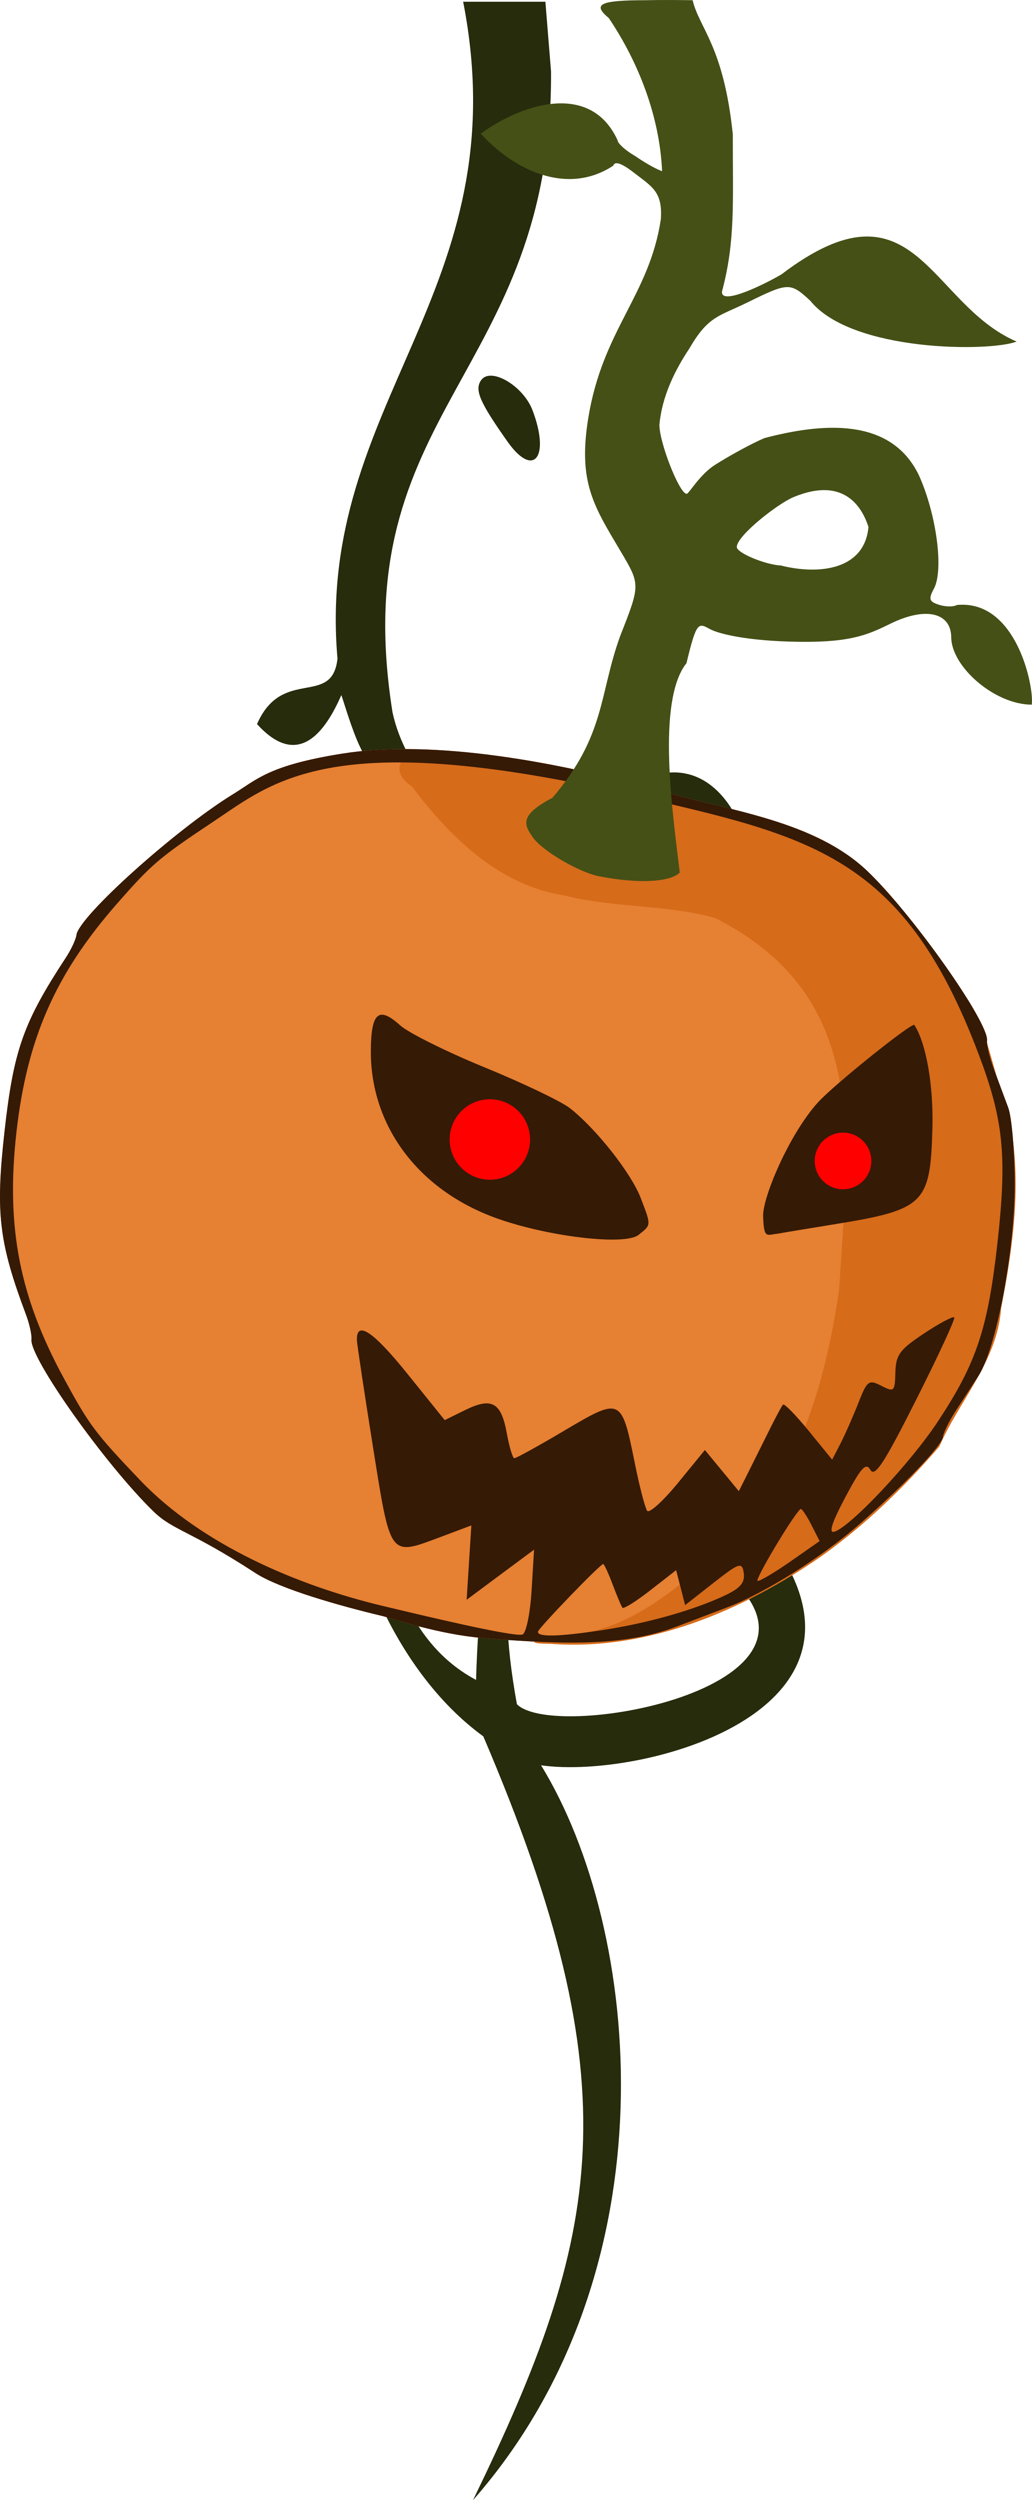 <svg xmlns="http://www.w3.org/2000/svg" viewBox="0 0 173.36 419.7" version="1.0"><defs><filter id="a" height="1.6" width="1.6" y="-.3" x="-.3"><feGaussianBlur stdDeviation="2.063"/></filter></defs><path d="M79.454 419.7c21.616-44.5 26.946-69.24 1.733-128.22-15.186-11.06-24.695-33.77-24.671-55.94-.964-24.35 10.806-46.7 26.907-75.38-7.334-8.66-10.639-14.42-10.639-14.42-5.241-6.58-9.53-12.6-9.53-13.38 0-.77-1.207-3.83-2.683-6.79-1.475-2.96-3.017-8.42-3.232-8.88-2.573 5.87-7.126 12.63-14.165 4.86 4.245-9.69 12.644-2.77 13.517-11C52.928 67.375 87.31 48.983 77.803.29h13.814l.95 11.724c.285 51.264-34.768 56.445-26.627 107.58 1.049 4.84 3.592 9.57 8.561 15.9 3.177 5.91 10.069 11.71 13.403 16.99 44.706-73.188 58.476 56.88 2.124 14-18.241 29.57-25.429 33.65-26.774 71.42-.702 19.01 3.143 36.9 16.715 44.1 1.506-49.8 14.877-46.39 45.171-28.66 30.65 32.66-16.54 45.56-34.25 42.99 16.94 27.59 22.49 84.77-11.436 123.37zm41.926-155.94c-18.86-12.47-42.626-22.17-34.546 22.33 6.566 6.51 57.996-3.18 34.546-22.33zM94.409 159.02c33.971 37.07 41.141-57.31 0 0zm-9.14-84.866c-4.712-6.663-5.595-8.721-4.44-10.344 1.604-2.253 7.054.935 8.619 5.042 3.013 7.907.193 11.485-4.179 5.302z" fill="#262c0c"/><path d="M64.16 271.26c-6.901-1.64-17.126-4.51-21.242-7.19-11.136-7.25-13.814-7.12-17.155-10.37-8.1-7.88-20.808-25.78-20.48-28.85.078-.74-.329-2.6-.904-4.13-4.57-12.17-5.147-17.07-3.625-30.74 1.523-13.68 3.162-18.33 10.296-29.2.9-1.37 1.704-3.09 1.79-3.82.356-3.07 16.69-17.74 26.324-23.65 3.975-2.44 5.923-4.82 18.311-6.8 15.488-2.47 36.705 1.41 54.545 6.53 10.83 3.11 24.89 4.81 33.68 13.18 7.58 7.22 20.45 25.45 20.11 28.48-.08.7.44 2.85 1.15 4.77s1.79 4.83 2.4 6.45c.61 1.63 1.1 7.46 1.1 12.96 0 11.21-3.11 27.52-6.12 32.13-.95 1.45-2.64 4.05-3.76 5.77-1.11 1.72-2.09 3.69-2.17 4.4-.17 1.51-6.47 8.09-14.23 14.85-6.22 5.42-15.62 11.33-21.78 13.7-2.24.85-6.13 2.33-8.65 3.29-8.41 3.17-17.698 3.2-32.586 1.96-7.676-.64-15.117-3.28-17.004-3.72z" fill="#e68032"/><path d="M72.727 126.18c-4.468-.9-8.071 2.83-3.518 5.85 6.365 8.47 14.687 16.64 25.617 18.29 8.314 2.13 17.074 1.47 25.324 3.79 26.21 13.23 22.32 37.37 20.81 62.42-2.33 15.83-7.07 32.68-19.57 43.56-7.29 6.03-14.76 13.07-24.634 14.22-2.118.09-11.568 1.59-4.296 1.64 16.35 1.21 32.23-5.53 45.45-14.65 7.39-5.27 13.97-11.61 19.89-18.48 3.38-7.78 9.74-14.33 10.37-23.18 2.23-11.46 3.9-23.71.55-35.07-2.44-6.26-2.98-13.35-7.56-18.64-7.36-10.97-15.55-23.04-28.86-27.09-10.59-3.53-21.61-5.6-32.351-8.63-8.949-2.05-18.045-3.56-27.222-4.03z" fill="#d66b1a"/><path d="M64.16 271.26c-6.901-1.64-17.126-4.51-21.242-7.19-11.136-7.25-13.814-7.12-17.155-10.37-8.1-7.88-20.808-25.78-20.48-28.85.078-.74-.329-2.6-.904-4.13-4.57-12.17-5.147-17.07-3.625-30.74 1.523-13.68 3.162-18.33 10.296-29.2.9-1.37 1.704-3.09 1.79-3.82.356-3.07 16.69-17.74 26.324-23.65 3.975-2.44 5.923-4.82 18.311-6.8 15.488-2.47 36.705 1.41 54.545 6.53 10.83 3.11 24.89 4.81 33.68 13.18 7.58 7.22 20.45 25.45 20.11 28.48-.08.7.44 2.85 1.15 4.77s1.79 4.83 2.4 6.45c.61 1.63 1.1 7.46 1.1 12.96 0 11.21-3.11 27.52-6.12 32.13-.95 1.45-2.64 4.05-3.76 5.77-1.11 1.72-2.09 3.69-2.17 4.4-.17 1.51-6.47 8.09-14.23 14.85-6.22 5.42-15.62 11.33-21.78 13.7-2.24.85-6.13 2.33-8.65 3.29-8.41 3.17-17.698 3.2-32.586 1.96-7.676-.64-15.117-3.28-17.004-3.72zm23.65 3.1c.607-.35 1.26-3.6 1.492-7.42l.412-6.8-5.662 4.2-5.662 4.21.395-6.24.395-6.24-5.165 1.94c-8.648 3.23-8.376 3.59-11.361-15.12-1.459-9.15-2.673-17.2-2.698-17.89-.119-3.41 2.696-1.56 8.429 5.55l6.319 7.84 3.468-1.7c4.437-2.17 6.015-1.29 6.957 3.88.417 2.29.983 4.19 1.258 4.22s4.11-2.08 8.522-4.7c9.391-5.55 9.501-5.5 11.711 5.44.79 3.96 1.74 7.6 2.09 8.08.35.49 2.67-1.61 5.17-4.66l4.53-5.54 2.85 3.45 2.85 3.46 1.4-2.78c.76-1.52 2.35-4.7 3.52-7.06 1.16-2.36 2.29-4.47 2.51-4.69.21-.22 2.16 1.77 4.32 4.42l3.93 4.82 1.43-2.77c.78-1.53 2.13-4.59 2.99-6.79 1.44-3.7 1.74-3.92 3.84-2.84 2.15 1.11 2.28.98 2.36-2.24.08-2.96.72-3.83 4.82-6.55 2.59-1.72 4.88-2.93 5.07-2.69.2.24-2.69 6.47-6.4 13.83-5.36 10.63-6.94 13.06-7.68 11.77-.75-1.31-1.55-.43-4.21 4.57-2.24 4.21-2.84 6.06-1.9 5.82 2.63-.69 12.81-11.5 17.44-18.52 6.5-9.84 8.4-15.57 10.02-30.08 1.61-14.5 1.01-20.5-3.16-31.54-13.07-34.61-29.17-36.81-61.95-44.35-47.198-10.28-56.733-1.3-66.6 5.26-9.14 6.08-10.344 7.1-16.306 13.91C9.269 163.57 4.498 174.46 2.746 190.2c-1.751 15.74.507 27.41 7.958 41.13 4.319 7.96 5.268 9.22 12.847 17.16 10.282 10.77 26.316 17.64 40.64 21.07 5.567 1.33 22.541 5.42 23.619 4.8zm-4.904-70.04c-12.837-4.8-20.712-15.5-20.611-28.01.05-6.36 1.321-7.44 4.922-4.19 1.394 1.26 7.792 4.44 14.219 7.07 6.426 2.63 12.875 5.71 14.329 6.86 4.395 3.45 10.265 10.89 11.855 15.03 1.8 4.69 1.81 4.49-.35 6.22-2.34 1.87-15.783.23-24.364-2.98zm45.284-.16c-.1-3.12 4.35-13.73 9.21-19.1 2.68-2.96 15.86-13.53 16.2-13 1.99 3.07 3.23 10.19 3.03 17.4-.36 12.72-1.3 13.62-16.9 16.13-3.94.64-8.03 1.31-9.09 1.51-1.84.16-2.32 1-2.45-2.94zm-27.23 69.52c7.74-1.16 15.59-3.38 20.93-5.91 2.5-1.19 3.27-2.13 3.05-3.7-.28-1.91-.73-1.77-5.08 1.64l-4.77 3.74-.75-2.93-.76-2.94-4.35 3.39c-2.39 1.86-4.49 3.18-4.68 2.91-.19-.26-.92-2.01-1.63-3.88-.7-1.88-1.42-3.43-1.59-3.45-.45-.05-10.894 10.77-10.959 11.36-.103.92 3.411.85 10.589-.23zm31.9-11.61l4.82-3.37-1.44-2.84c-.8-1.56-1.6-2.71-1.78-2.54-1.34 1.2-7.79 12.04-7.19 12.07.43.03 2.94-1.47 5.59-3.32z" fill="#351a06"/><path d="M100.68 147.11c-3.412-.67-9.57-4.27-11.149-6.52-1.448-2.07-2.434-3.69 3.265-6.66 8.984-10.53 7.814-17.39 11.404-27.22 3.36-8.525 3.36-8.577.14-14.017-4.57-7.707-7.269-11.663-5.53-22.456 2.41-14.928 10.27-20.606 12.2-33.435.32-4.614-1.49-5.456-4.42-7.737-2.14-1.666-3.31-2.073-3.58-1.25-7.756 5.101-16.725.715-22.244-5.377 5.928-4.422 18.202-9.279 22.974 1.099.02.55 1.39 1.767 3.03 2.704 0 0 2.51 1.767 4.45 2.499-.4-9.079-3.88-18.171-8.95-25.703-2.841-2.354-1.49-3 6.29-3 0 0 2.69-.083 7.79 0 1.12 4.725 5.21 7.658 6.75 22.511-.01 11.548.44 17.95-1.81 26.363-.32 2.555 7.56-1.409 10.01-2.874 22.42-17.009 24.64 4.908 39.47 11.301-4.46 1.751-27.69 1.77-34.65-6.846-3.35-3.107-3.69-3.098-10.52.26-4.85 2.382-6.61 2.255-9.8 7.755-2.38 3.561-4.61 8.021-5.03 12.818 0 3.012 3.36 11.57 4.58 11.57.38 0 2.16-3.209 4.76-4.86s6.35-3.678 8.32-4.5c9.56-2.504 21.24-3.625 25.96 6.31 2.94 6.553 4.16 15.85 2.5 18.96-.95 1.765-.81 2.195.87 2.725 1.09.35 2.43.36 2.97.03 10.04-.99 13.01 13.81 12.59 16.73-6.21 0-13.49-6.34-13.53-11.31-.04-4.21-4.39-5.16-10.28-2.25-3.9 1.92-6.99 3.3-17.05 2.97-7.45-.24-11.78-1.33-13.17-2.08-1.95-1.04-2.26-1.45-3.97 5.7-5.09 6.39-2.29 25.45-1.13 35.15-1.65 1.65-7.03 1.9-13.51.64zm45.21-58.648c-.85-2.601-3.59-8.766-12.62-5-2.6 1.081-9.5 6.459-9.5 8.367 0 .978 4.71 2.951 7.4 3.102 6.38 1.594 14.05.777 14.72-6.469z" fill="#445016"/><path d="M178.56 307.84a8.253 8.253 0 11-16.51 0 8.253 8.253 0 1116.51 0z" transform="translate(-57.021 -60.529) scale(.818)" filter="url(#a)" fill-rule="evenodd" fill="red"/><path d="M178.56 307.84a8.253 8.253 0 11-16.51 0 8.253 8.253 0 1116.51 0z" transform="translate(43.52 17.573) scale(.576)" filter="url(#a)" fill-rule="evenodd" fill="red"/></svg>